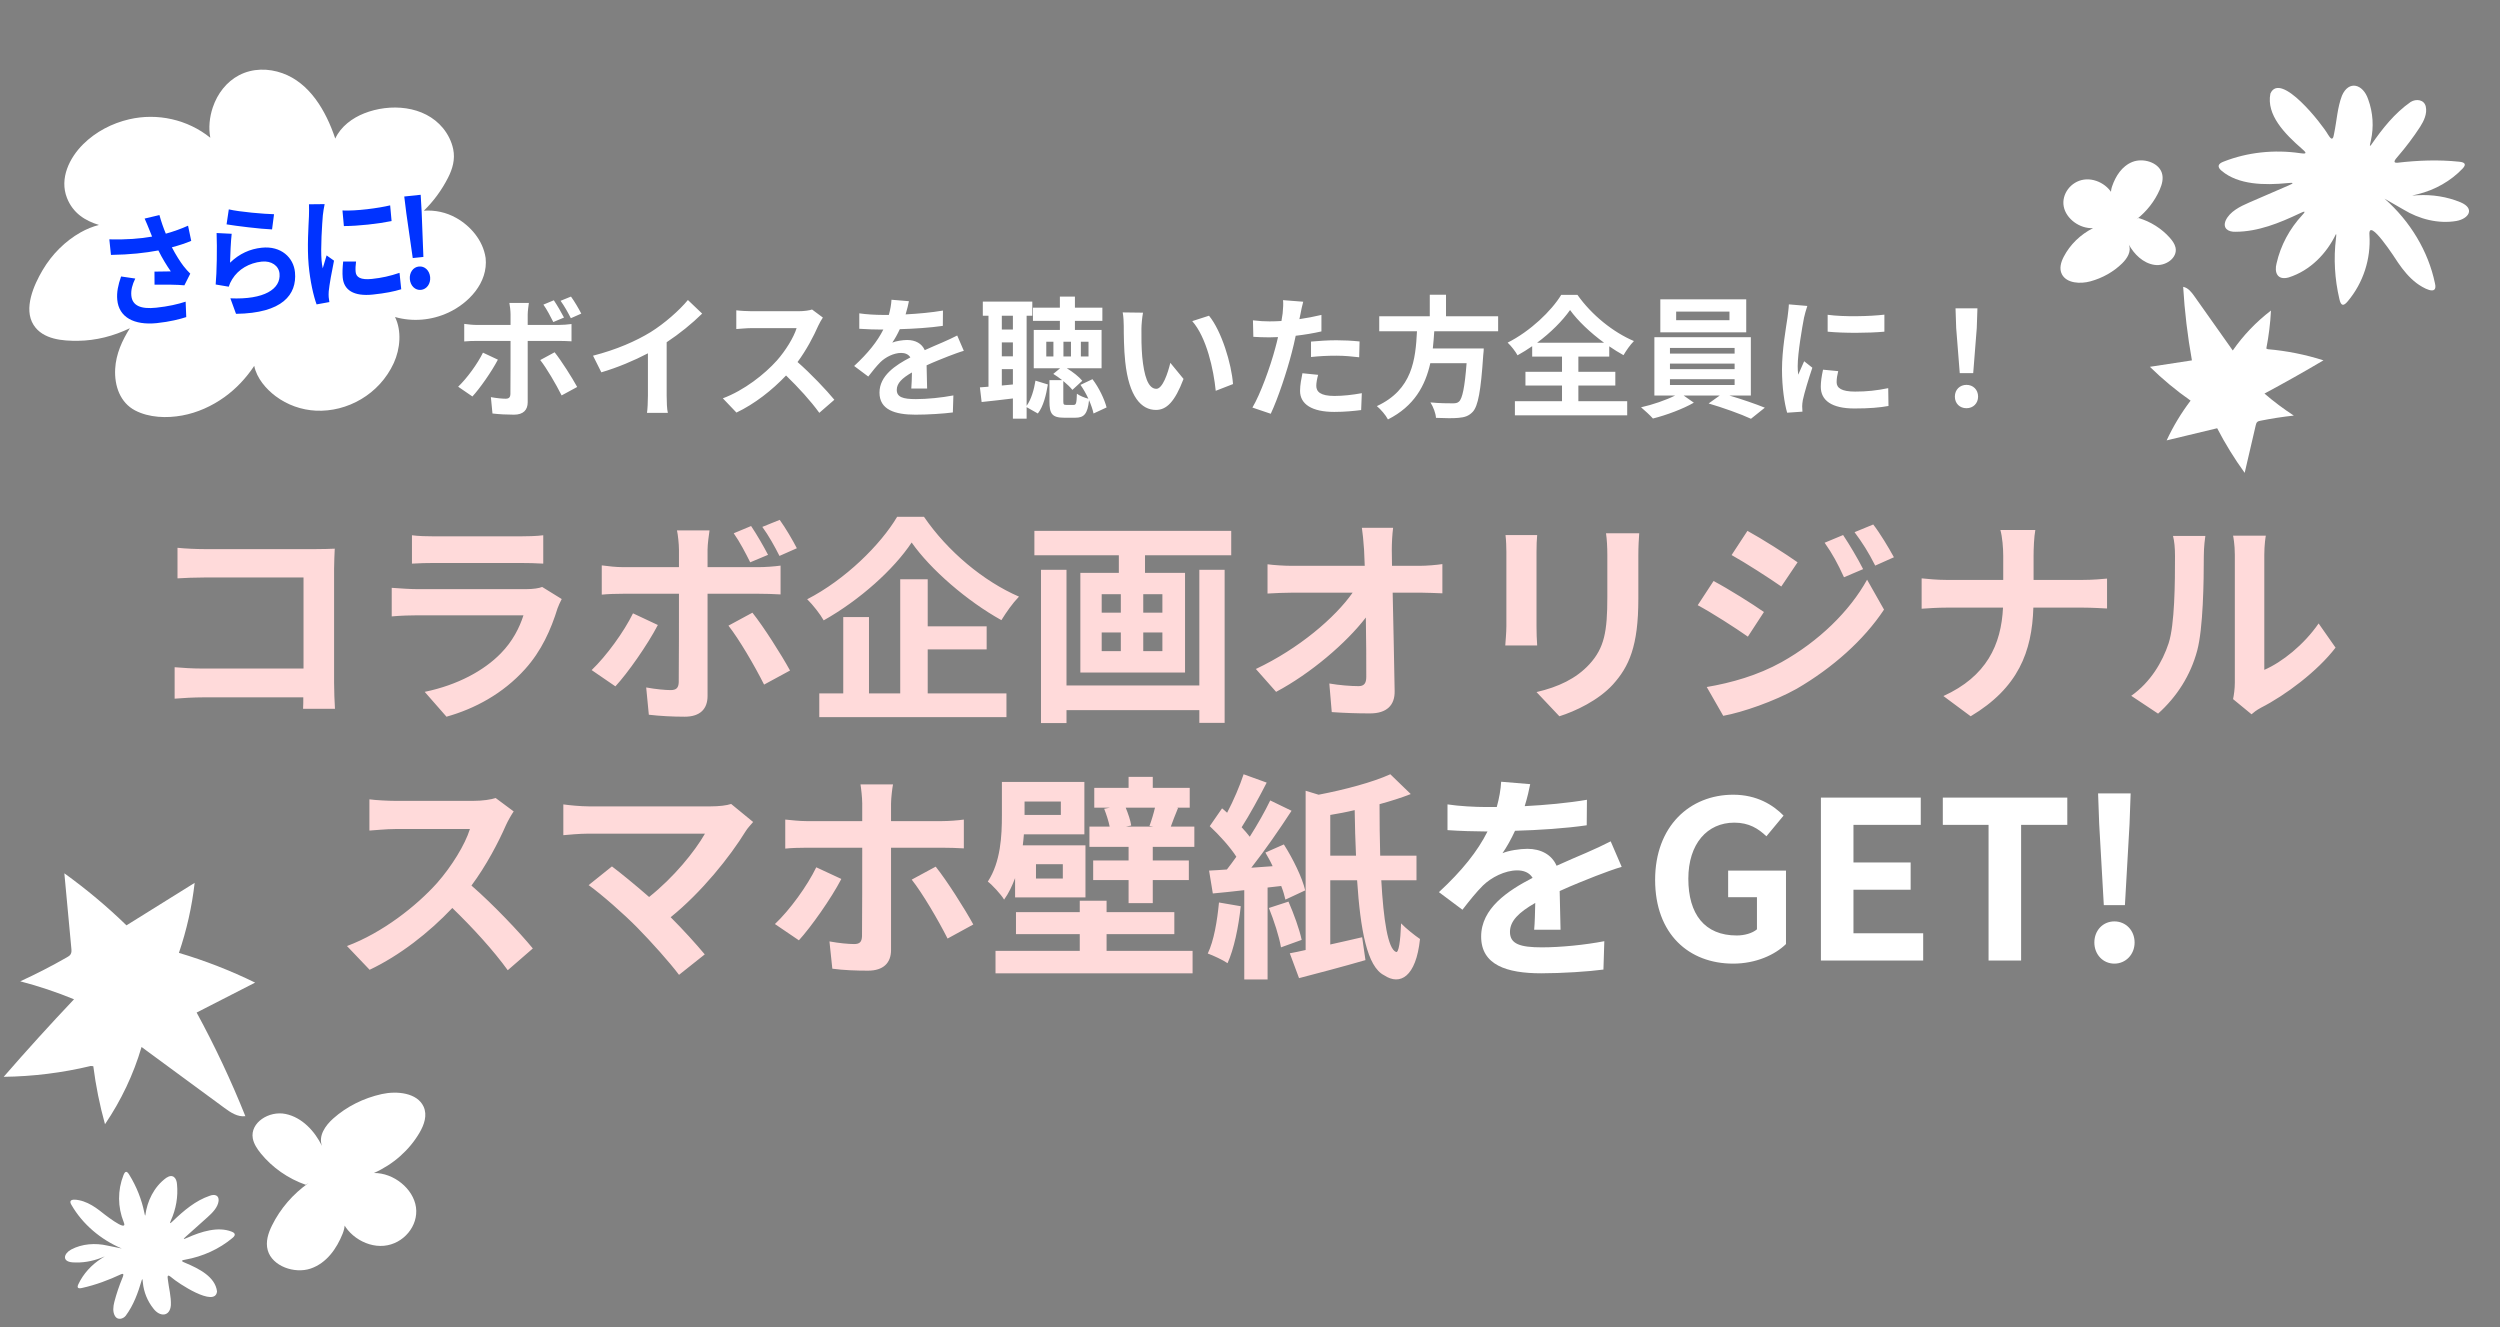 <svg width="682" height="362" viewBox="0 0 682 362" fill="none" xmlns="http://www.w3.org/2000/svg">
<rect x="0" y="0" width="682" height="362" fill="#808080" stroke="none"/>
<path d="M135.821 98.114C134.165 101.318 130.853 106.034 128.873 108.158L124.985 105.494C127.397 103.19 130.277 99.23 131.753 96.206L135.821 98.114ZM151.301 96.098C153.137 98.402 156.017 102.938 157.457 105.566L153.209 107.87C151.661 104.774 149.105 100.418 147.377 98.222L151.301 96.098ZM151.085 81.914C151.985 83.246 153.173 85.298 153.857 86.63L150.941 87.854C150.221 86.414 149.213 84.47 148.241 83.102L151.085 81.914ZM155.765 80.906C156.737 82.238 157.925 84.29 158.573 85.55L155.729 86.81C154.973 85.298 153.929 83.426 152.921 82.058L155.765 80.906ZM144.281 82.634C144.209 83.138 143.957 84.866 143.957 85.766V88.646H152.345C153.353 88.646 154.937 88.538 155.909 88.394V93.11C154.757 93.038 153.353 93.002 152.381 93.002H143.957V109.742C143.957 111.83 142.769 113.126 140.213 113.126C138.269 113.126 136.181 113.018 134.345 112.802L133.913 108.338C135.461 108.626 137.045 108.77 137.909 108.77C138.845 108.77 139.205 108.41 139.241 107.474C139.277 106.142 139.277 94.73 139.277 93.038V93.002H130.133C129.053 93.002 127.649 93.038 126.641 93.146V88.358C127.721 88.502 128.981 88.646 130.133 88.646H139.277V85.766C139.277 84.83 139.097 83.246 138.953 82.634H144.281ZM161.777 97.034C168.221 95.378 173.513 93.038 177.509 90.59C181.217 88.286 185.321 84.686 187.661 81.842L191.549 85.55C188.813 88.25 185.357 91.058 181.865 93.362V107.906C181.865 109.49 181.937 111.722 182.189 112.622H176.501C176.645 111.758 176.753 109.49 176.753 107.906V96.386C173.045 98.33 168.473 100.274 164.045 101.57L161.777 97.034ZM224.479 86.63C224.191 87.026 223.543 88.142 223.219 88.862C221.995 91.67 219.979 95.522 217.567 98.762C221.131 101.858 225.487 106.466 227.611 109.058L223.507 112.622C221.167 109.382 217.819 105.71 214.435 102.434C210.619 106.466 205.831 110.21 200.899 112.55L197.191 108.662C202.987 106.502 208.567 102.11 211.951 98.33C214.327 95.63 216.523 92.066 217.315 89.51H205.111C203.599 89.51 201.619 89.726 200.863 89.762V84.65C201.835 84.794 204.031 84.902 205.111 84.902H217.819C219.367 84.902 220.807 84.686 221.527 84.434L224.479 86.63ZM247.951 82.166C247.771 83.066 247.519 84.254 247.051 85.766C250.471 85.586 254.071 85.262 257.239 84.722L257.203 88.898C253.783 89.402 249.355 89.69 245.467 89.798C244.855 91.13 244.135 92.426 243.415 93.47C244.351 93.038 246.295 92.75 247.483 92.75C249.679 92.75 251.479 93.686 252.271 95.522C254.143 94.658 255.655 94.046 257.131 93.398C258.535 92.786 259.795 92.21 261.127 91.526L262.927 95.702C261.775 96.026 259.867 96.746 258.643 97.214C257.023 97.862 254.971 98.654 252.775 99.662C252.811 101.678 252.883 104.342 252.919 105.998H248.599C248.707 104.918 248.743 103.19 248.779 101.606C246.079 103.154 244.639 104.558 244.639 106.358C244.639 108.338 246.331 108.878 249.859 108.878C252.919 108.878 256.915 108.482 260.083 107.87L259.939 112.514C257.563 112.838 253.135 113.126 249.751 113.126C244.099 113.126 239.923 111.758 239.923 107.114C239.923 102.506 244.243 99.626 248.347 97.502C247.807 96.602 246.835 96.278 245.827 96.278C243.811 96.278 241.579 97.43 240.211 98.762C239.131 99.842 238.087 101.138 236.863 102.722L233.011 99.842C236.791 96.35 239.347 93.146 240.967 89.906C240.787 89.906 240.643 89.906 240.499 89.906C239.023 89.906 236.395 89.834 234.415 89.69V85.478C236.251 85.766 238.915 85.91 240.751 85.91C241.291 85.91 241.903 85.91 242.479 85.91C242.875 84.47 243.127 83.066 243.199 81.77L247.951 82.166ZM273.295 105.17L276.319 104.882V100.706H273.295V105.17ZM276.319 86.126H273.295V89.906H276.319V86.126ZM273.295 93.398V97.214H276.319V93.398H273.295ZM280.063 86.126V110.714C281.323 108.95 282.079 106.322 282.475 103.838L285.859 104.882C285.391 107.69 284.671 110.822 283.123 112.802L280.063 111.074V114.206H276.319V108.698C273.295 109.094 270.307 109.382 267.787 109.67L267.319 105.674L269.659 105.494V86.126H268.111V82.274H281.611V86.126H280.063ZM287.371 97.25V93.218H285.427V97.25H287.371ZM294.859 93.218V97.25H296.947V93.218H294.859ZM292.159 97.25V93.218H290.107V97.25H292.159ZM301.879 111.146L298.315 112.802C298.099 111.758 297.667 110.498 297.091 109.166C296.695 112.982 295.687 113.954 293.347 113.954H290.287C286.975 113.954 286.291 112.838 286.291 109.49V103.694H289.747C288.955 103.082 288.127 102.47 287.335 102.002L289.207 100.454H282.007V90.014H289.135V87.53H281.791V83.93H289.135V80.906H293.239V83.93H300.727V87.53H293.239V90.014H300.511V100.454H291.007C292.699 101.462 294.355 102.794 295.255 103.874L292.555 106.358C291.979 105.638 291.079 104.774 290.071 103.946V109.454C290.071 110.318 290.179 110.462 290.899 110.462H292.879C293.527 110.462 293.707 110.102 293.779 107.402C294.463 107.942 295.903 108.518 296.911 108.77C296.299 107.438 295.543 106.106 294.751 104.99L298.027 103.442C299.827 105.782 301.303 108.95 301.879 111.146ZM311.815 85.298C311.563 86.594 311.383 88.682 311.383 89.69C311.347 92.03 311.383 94.73 311.599 97.322C312.103 102.506 313.183 106.07 315.451 106.07C317.143 106.07 318.583 101.858 319.267 98.978L322.867 103.37C320.491 109.634 318.223 111.83 315.343 111.83C311.383 111.83 307.963 108.266 306.955 98.618C306.595 95.306 306.559 91.094 306.559 88.898C306.559 87.89 306.487 86.342 306.271 85.226L311.815 85.298ZM329.815 86.126C333.235 90.266 335.971 99.266 336.367 104.774L331.651 106.61C331.075 100.814 329.167 92.066 325.243 87.602L329.815 86.126ZM359.587 102.254C359.299 103.262 359.083 104.45 359.083 105.242C359.083 106.826 360.163 108.014 364.015 108.014C366.427 108.014 368.911 107.726 371.503 107.258L371.323 111.866C369.307 112.118 366.859 112.37 363.979 112.37C357.931 112.37 354.655 110.282 354.655 106.646C354.655 104.99 355.015 103.262 355.303 101.822L359.587 102.254ZM355.519 82.31C355.231 83.282 354.907 84.902 354.763 85.694C354.691 86.09 354.583 86.558 354.475 87.062C356.491 86.774 358.507 86.378 360.487 85.91V90.41C358.327 90.914 355.879 91.31 353.467 91.598C353.143 93.146 352.783 94.73 352.387 96.206C351.091 101.246 348.679 108.59 346.663 112.874L341.659 111.182C343.819 107.582 346.555 100.022 347.887 94.982C348.139 94.01 348.427 93.002 348.643 91.958C347.815 91.994 347.023 92.03 346.267 92.03C344.539 92.03 343.171 91.958 341.911 91.886L341.803 87.386C343.639 87.602 344.863 87.674 346.339 87.674C347.383 87.674 348.463 87.638 349.579 87.566C349.723 86.774 349.831 86.09 349.903 85.514C350.047 84.182 350.119 82.706 350.011 81.878L355.519 82.31ZM357.643 93.182C359.659 93.002 362.251 92.822 364.555 92.822C366.607 92.822 368.767 92.93 370.891 93.146L370.783 97.466C368.983 97.25 366.787 97.034 364.591 97.034C362.143 97.034 359.911 97.142 357.643 97.394V93.182ZM408.691 90.374H391.267C391.159 91.922 391.051 93.506 390.871 95.054H404.767C404.767 95.054 404.731 96.35 404.623 96.926C403.975 106.718 403.219 110.75 401.779 112.334C400.699 113.486 399.583 113.846 397.891 113.99C396.559 114.134 394.147 114.098 391.735 113.99C391.663 112.766 391.015 111.002 390.223 109.778C392.707 110.03 395.227 110.03 396.271 110.03C397.063 110.03 397.567 109.958 397.999 109.562C398.935 108.77 399.583 105.638 400.087 99.086H390.187C388.819 105.17 385.831 110.786 378.631 114.422C378.019 113.234 376.723 111.722 375.607 110.786C385.327 106.286 386.155 98.078 386.551 90.374H376.255V86.27H390.043V80.402H394.471V86.27H408.691V90.374ZM419.311 93.506H437.599C433.855 90.77 430.399 87.494 428.311 84.578C426.259 87.494 423.055 90.734 419.311 93.506ZM430.579 105.17V109.454H443.899V113.306H413.263V109.454H426.115V105.17H416.143V101.426H426.115V97.286H417.979V94.442C416.683 95.342 415.351 96.17 413.983 96.926C413.443 95.918 412.255 94.37 411.283 93.47C417.439 90.374 423.235 84.83 425.899 80.438H430.327C434.179 85.91 440.047 90.626 445.735 93.038C444.619 94.19 443.683 95.558 442.891 96.89C441.595 96.17 440.299 95.378 439.003 94.478V97.286H430.579V101.426H440.659V105.17H430.579ZM471.799 87.35V85.01H457.255V87.35H471.799ZM476.371 81.662V90.662H452.935V81.662H476.371ZM455.563 103.442V105.026H473.203V103.442H455.563ZM455.563 99.194V100.706H473.203V99.194H455.563ZM455.563 94.91V96.458H473.203V94.91H455.563ZM477.631 107.906H471.799C475.183 108.914 478.963 110.21 481.447 111.218L477.667 114.242C474.895 112.946 469.927 111.182 466.111 110.066L469.135 107.906H459.307L462.079 109.85C459.163 111.542 454.555 113.27 450.919 114.17C450.127 113.27 448.651 111.938 447.679 111.11C450.811 110.426 454.519 109.13 456.967 107.906H451.315V91.994H477.631V107.906ZM498.583 85.874C503.011 86.486 510.175 86.306 514.063 85.838V90.482C509.635 90.878 503.119 90.914 498.583 90.482V85.874ZM501.463 101.246C501.175 102.434 501.031 103.298 501.031 104.27C501.031 105.854 502.399 106.826 506.071 106.826C509.275 106.826 511.939 106.538 515.107 105.89L515.179 110.75C512.839 111.182 509.959 111.434 505.891 111.434C499.699 111.434 496.711 109.238 496.711 105.53C496.711 104.126 496.927 102.686 497.323 100.85L501.463 101.246ZM493.039 83.462C492.751 84.218 492.283 86.018 492.139 86.666C491.671 89.078 490.411 96.278 490.411 99.878C490.411 100.562 490.447 101.498 490.555 102.218C491.095 100.994 491.671 99.734 492.175 98.546L494.407 100.31C493.399 103.298 492.211 107.222 491.815 109.13C491.707 109.67 491.635 110.462 491.635 110.822C491.635 111.218 491.671 111.794 491.707 112.298L487.531 112.586C486.811 110.102 486.127 105.71 486.127 100.814C486.127 95.414 487.243 89.33 487.639 86.558C487.747 85.55 487.963 84.182 487.999 83.03L493.039 83.462ZM534.619 101.786L533.647 89.474L533.467 84.11H539.443L539.263 89.474L538.291 101.786H534.619ZM536.455 111.362C534.619 111.362 533.287 110.066 533.287 108.194C533.287 106.286 534.655 104.99 536.455 104.99C538.255 104.99 539.623 106.286 539.623 108.194C539.623 110.066 538.255 111.362 536.455 111.362Z" fill="white"/>
<path d="M48.42 149.438C50.64 149.678 53.76 149.798 55.8 149.798H86.04C87.78 149.798 90.3 149.738 91.32 149.678C91.26 151.058 91.14 153.458 91.14 155.198V186.278C91.14 188.378 91.26 191.558 91.38 193.358H82.68C82.74 192.398 82.74 191.378 82.74 190.238H55.38C53.04 190.238 49.62 190.418 47.64 190.598V182.018C49.74 182.198 52.44 182.378 55.14 182.378H82.8V157.538H55.86C53.34 157.538 50.1 157.658 48.42 157.778V149.438ZM112.38 146.018C114.06 146.258 116.58 146.318 118.62 146.318H141.72C143.58 146.318 146.52 146.258 148.2 146.018V153.758C146.58 153.638 143.76 153.578 141.6 153.578H118.62C116.7 153.578 114.12 153.638 112.38 153.758V146.018ZM153.24 163.418C152.82 164.198 152.34 165.278 152.1 165.938C150.3 171.758 147.72 177.578 143.22 182.558C137.16 189.278 129.48 193.358 121.8 195.518L115.86 188.738C124.86 186.878 132.06 182.918 136.62 178.238C139.86 174.938 141.72 171.218 142.8 167.858H113.82C112.38 167.858 109.38 167.918 106.86 168.158V160.358C109.38 160.538 111.96 160.718 113.82 160.718H143.52C145.44 160.718 147.06 160.478 147.9 160.118L153.24 163.418ZM179.46 170.498C176.7 175.838 171.18 183.698 167.88 187.238L161.4 182.798C165.42 178.958 170.22 172.358 172.68 167.318L179.46 170.498ZM205.26 167.138C208.32 170.978 213.12 178.538 215.52 182.918L208.44 186.758C205.86 181.598 201.6 174.338 198.72 170.678L205.26 167.138ZM204.9 143.498C206.4 145.718 208.38 149.138 209.52 151.358L204.66 153.398C203.46 150.998 201.78 147.758 200.16 145.478L204.9 143.498ZM212.7 141.818C214.32 144.038 216.3 147.458 217.38 149.558L212.64 151.658C211.38 149.138 209.64 146.018 207.96 143.738L212.7 141.818ZM193.56 144.698C193.44 145.538 193.02 148.418 193.02 149.918V154.718H207C208.68 154.718 211.32 154.538 212.94 154.298V162.158C211.02 162.038 208.68 161.978 207.06 161.978H193.02V189.878C193.02 193.358 191.04 195.518 186.78 195.518C183.54 195.518 180.06 195.338 177 194.978L176.28 187.538C178.86 188.018 181.5 188.258 182.94 188.258C184.5 188.258 185.1 187.658 185.16 186.098C185.22 183.878 185.22 164.858 185.22 162.038V161.978H169.98C168.18 161.978 165.84 162.038 164.16 162.218V154.238C165.96 154.478 168.06 154.718 169.98 154.718H185.22V149.918C185.22 148.358 184.92 145.718 184.68 144.698H193.56ZM244.74 140.978H252.06C258.54 150.458 268.38 158.618 277.98 162.758C276.18 164.618 274.56 166.958 273.18 169.178C263.88 164.018 253.86 155.378 248.7 147.998C243.84 155.318 234.6 163.658 224.7 169.238C223.8 167.618 221.76 164.978 220.2 163.478C230.58 158.138 240.24 148.598 244.74 140.978ZM253.08 177.158V189.158H274.56V195.638H223.5V189.158H230.04V168.338H237.06V189.158H245.58V158.018H253.08V170.858H269.16V177.158H253.08ZM327.18 186.998V155.438H334.08V197.198H327.18V193.718H290.94V197.258H283.98V155.438H290.94V186.998H327.18ZM317.1 167.138V162.098H311.88V167.138H317.1ZM317.1 177.638V172.538H311.88V177.638H317.1ZM300.54 172.538V177.638H305.76V172.538H300.54ZM300.54 162.098V167.138H305.76V162.098H300.54ZM282.18 144.818H335.88V151.478H312.36V156.278H323.28V183.458H294.72V156.278H305.22V151.478H282.18V144.818ZM380.04 143.978C379.8 145.838 379.68 148.178 379.68 150.038C379.68 151.358 379.74 152.798 379.74 154.358H387.24C389.22 154.358 392.04 154.118 393.48 153.878V161.858C391.56 161.798 389.28 161.678 387.66 161.678H379.92C380.1 170.438 380.34 180.458 380.46 188.558C380.52 192.398 378.3 194.618 373.74 194.618C370.08 194.618 366.72 194.498 363.3 194.258L362.64 186.458C365.34 186.938 368.58 187.178 370.62 187.178C372.12 187.178 372.72 186.398 372.72 184.658C372.72 180.638 372.72 174.638 372.6 168.458C367.32 175.358 357.6 183.698 348.12 188.738L342.6 182.498C354.3 176.978 364.2 168.518 369 161.678H352.62C350.46 161.678 347.88 161.798 345.78 161.918V153.938C347.52 154.178 350.4 154.358 352.44 154.358H372.3C372.24 152.798 372.18 151.358 372.12 150.038C371.94 147.458 371.76 145.538 371.52 143.978H380.04ZM447.18 145.478C447.06 147.158 446.94 149.078 446.94 151.478V163.358C446.94 176.258 444.42 181.838 439.98 186.758C436.02 191.078 429.78 194.018 425.4 195.398L419.16 188.798C425.1 187.418 429.96 185.138 433.56 181.238C437.7 176.738 438.48 172.238 438.48 162.878V151.478C438.48 149.078 438.36 147.158 438.12 145.478H447.18ZM419.34 145.958C419.22 147.338 419.16 148.658 419.16 150.578V170.858C419.16 172.358 419.22 174.698 419.34 176.078H410.64C410.7 174.938 410.94 172.598 410.94 170.798V150.578C410.94 149.438 410.88 147.338 410.7 145.958H419.34ZM502.8 145.958C504.48 148.478 506.88 152.498 508.26 155.258L503.04 157.478C501.3 153.698 499.92 151.118 497.76 148.058L502.8 145.958ZM511.02 143.078C512.88 145.478 515.22 149.378 516.66 152.018L511.56 154.298C509.64 150.518 508.14 148.178 505.92 145.178L511.02 143.078ZM476.7 144.818C480.66 146.978 487.26 151.178 490.38 153.398L485.94 159.998C482.58 157.658 476.34 153.638 472.38 151.418L476.7 144.818ZM465.6 187.418C472.32 186.278 479.52 184.238 486 180.638C496.2 174.938 504.6 166.718 509.34 158.138L513.96 166.298C508.44 174.638 499.92 182.198 490.14 187.898C484.02 191.318 475.38 194.318 470.1 195.278L465.6 187.418ZM467.46 158.498C471.54 160.658 478.14 164.798 481.2 166.958L476.82 173.678C473.4 171.278 467.16 167.258 463.14 165.098L467.46 158.498ZM546.48 151.598C546.48 149.558 546.24 146.438 545.7 144.578H555.24C554.88 146.438 554.76 149.738 554.76 151.658V158.198H568.26C571.02 158.198 573.54 157.958 574.8 157.838V165.998C573.54 165.938 570.6 165.758 568.2 165.758H554.7C554.34 177.818 550.56 187.658 537.6 195.398L530.16 189.878C541.92 184.538 545.94 175.898 546.42 165.758H531.12C528.48 165.758 526.08 165.938 524.22 166.058V157.778C526.02 157.958 528.48 158.198 530.88 158.198H546.48V151.598ZM609.18 190.718C609.42 189.578 609.66 187.898 609.66 186.278V151.298C609.66 148.598 609.24 146.318 609.18 146.138H618.12C618.06 146.318 617.7 148.658 617.7 151.358V182.738C622.56 180.638 628.5 175.898 632.52 170.078L637.14 176.678C632.16 183.158 623.52 189.638 616.8 193.058C615.48 193.778 614.76 194.378 614.22 194.858L609.18 190.718ZM581.4 189.818C586.68 186.098 589.92 180.578 591.6 175.478C593.28 170.318 593.34 158.978 593.34 151.718C593.34 149.318 593.16 147.698 592.8 146.198H601.62C601.56 146.498 601.2 149.138 601.2 151.658C601.2 158.738 601.02 171.398 599.4 177.458C597.6 184.238 593.82 190.118 588.72 194.678L581.4 189.818Z" fill="#FFDADA"/>
<path d="M140.134 221.358C139.654 222.018 138.574 223.878 138.034 225.078C135.994 229.758 132.634 236.178 128.614 241.578C134.554 246.738 141.814 254.418 145.354 258.738L138.514 264.678C134.614 259.278 129.034 253.158 123.394 247.698C117.034 254.418 109.054 260.658 100.834 264.558L94.654 258.078C104.314 254.478 113.614 247.158 119.254 240.858C123.214 236.358 126.874 230.418 128.194 226.158H107.854C105.334 226.158 102.034 226.518 100.774 226.578V218.058C102.394 218.298 106.054 218.478 107.854 218.478H129.034C131.614 218.478 134.014 218.118 135.214 217.698L140.134 221.358ZM205.457 224.238C204.617 225.198 203.897 225.978 203.417 226.758C199.097 233.778 191.417 243.378 182.957 250.218C186.377 253.638 189.917 257.538 192.257 260.358L185.237 265.938C182.717 262.578 177.677 256.938 173.777 252.978C170.297 249.438 164.177 244.038 160.577 241.458L166.937 236.358C169.337 238.158 173.297 241.398 177.077 244.698C183.857 239.298 189.497 232.338 192.317 227.418H160.577C158.177 227.418 154.937 227.718 153.677 227.838V219.438C155.237 219.678 158.537 219.978 160.577 219.978H193.877C196.157 219.978 198.197 219.738 199.457 219.318L205.457 224.238ZM243.617 213.978C243.437 214.818 243.077 217.698 243.077 219.198V223.998H256.997C258.737 223.998 261.317 223.818 262.937 223.578V231.438C261.077 231.318 258.737 231.258 257.057 231.258H243.077V259.158C243.077 262.638 241.037 264.798 236.777 264.798C233.597 264.798 230.057 264.678 227.057 264.258L226.277 256.818C228.857 257.298 231.497 257.538 232.997 257.538C234.557 257.538 235.097 256.938 235.157 255.378C235.217 253.158 235.217 234.138 235.217 231.318V231.258H219.977C218.177 231.258 215.897 231.318 214.217 231.498V223.578C216.017 223.758 218.117 223.998 219.977 223.998H235.217V219.198C235.217 217.638 234.917 214.998 234.737 213.978H243.617ZM229.517 239.778C226.757 245.118 221.177 252.978 217.937 256.518L211.397 252.078C215.417 248.298 220.217 241.698 222.677 236.598L229.517 239.778ZM255.257 236.418C258.317 240.258 263.117 247.818 265.517 252.198L258.497 256.038C255.917 250.938 251.657 243.678 248.717 239.958L255.257 236.418ZM289.397 218.658H279.497V222.318H289.397V218.658ZM289.937 239.658V235.758H282.617V239.658H289.937ZM276.917 244.818V239.538C276.137 241.638 275.177 243.678 273.917 245.418C273.137 244.038 270.617 241.338 269.477 240.498C273.017 235.098 273.317 227.898 273.317 222.498V213.318H295.817V227.598H279.317C279.257 228.558 279.137 229.578 279.017 230.598H296.117V244.818H276.917ZM301.877 254.838V259.398H325.337V265.518H271.577V259.398H294.557V254.838H277.157V248.838H294.557V245.718H301.877V248.838H320.357V254.838H301.877ZM315.077 220.338H307.097C307.757 221.958 308.417 223.878 308.597 225.198L307.157 225.498H314.657L313.577 225.318C314.117 223.878 314.717 221.898 315.077 220.338ZM319.397 225.498H325.817V231.018H314.477V234.738H324.317V240.078H314.477V246.378H307.877V240.078H298.217V234.738H307.877V231.018H297.197V225.498H302.717C302.417 223.998 301.817 222.138 301.217 220.638L302.777 220.338H298.517V214.938H307.877V211.938H314.477V214.938H324.557V220.338H320.957L321.377 220.398C320.537 222.378 319.937 224.058 319.397 225.498ZM332.537 246.198L338.477 247.218C337.877 252.918 336.617 258.918 334.877 262.758C333.677 261.918 330.977 260.658 329.477 260.118C331.157 256.638 332.057 251.238 332.537 246.198ZM349.517 241.698L345.797 242.118V267.198H339.437V242.838C336.377 243.198 333.437 243.498 330.857 243.738L329.837 237.498C331.277 237.438 332.957 237.318 334.697 237.198C335.537 236.118 336.437 234.918 337.277 233.718C335.597 231.078 332.597 227.778 330.017 225.378L333.377 220.518C333.857 220.878 334.277 221.298 334.757 221.718C336.497 218.418 338.237 214.338 339.257 211.218L345.557 213.498C343.397 217.698 340.877 222.318 338.717 225.678C339.557 226.578 340.337 227.478 340.937 228.258C343.097 224.838 345.077 221.358 346.517 218.358L352.337 221.178C349.097 226.158 345.077 231.978 341.357 236.718L347.177 236.298C346.577 234.978 345.857 233.718 345.197 232.578L350.237 230.358C352.757 234.318 355.277 239.478 356.057 242.898L350.657 245.418C350.417 244.338 350.057 243.078 349.517 241.698ZM346.157 247.698L351.497 245.958C352.937 249.258 354.497 253.518 355.097 256.398L349.457 258.438C348.977 255.558 347.537 251.118 346.157 247.698ZM362.897 233.418H369.917C369.737 229.458 369.617 225.318 369.557 220.998C367.337 221.538 365.057 221.958 362.897 222.318V233.418ZM386.417 240.138H376.817C377.417 250.938 378.617 258.858 380.837 259.698C381.557 259.998 382.037 256.818 382.217 251.898C383.477 253.218 385.937 255.198 387.377 256.158C386.297 266.538 381.917 268.938 377.597 266.058C372.917 263.718 371.117 253.638 370.217 240.138H362.897V257.658C365.717 257.058 368.657 256.338 371.597 255.678L372.497 261.918C366.317 263.718 359.657 265.458 354.377 266.838L351.857 260.058C353.177 259.818 354.617 259.518 356.177 259.158V215.718L359.717 216.798C366.917 215.418 374.537 213.378 379.277 211.218L384.857 216.618C382.277 217.638 379.397 218.538 376.337 219.378C376.337 224.178 376.397 228.978 376.517 233.418H386.417V240.138Z" fill="#FFDADA"/>
<path d="M417.437 213.918C417.137 215.418 416.717 217.398 415.937 219.918C421.637 219.618 427.637 219.078 432.917 218.178L432.857 225.138C427.157 225.978 419.777 226.458 413.297 226.638C412.277 228.858 411.077 231.018 409.877 232.758C411.437 232.038 414.677 231.558 416.657 231.558C420.317 231.558 423.317 233.118 424.637 236.178C427.757 234.738 430.277 233.718 432.737 232.638C435.077 231.618 437.177 230.658 439.397 229.518L442.397 236.478C440.477 237.018 437.297 238.218 435.257 238.998C432.557 240.078 429.137 241.398 425.477 243.078C425.537 246.438 425.657 250.878 425.717 253.638H418.517C418.697 251.838 418.757 248.958 418.817 246.318C414.317 248.898 411.917 251.238 411.917 254.238C411.917 257.538 414.737 258.438 420.617 258.438C425.717 258.438 432.377 257.778 437.657 256.758L437.417 264.498C433.457 265.038 426.077 265.518 420.437 265.518C411.017 265.518 404.057 263.238 404.057 255.498C404.057 247.818 411.257 243.018 418.097 239.478C417.197 237.978 415.577 237.438 413.897 237.438C410.537 237.438 406.817 239.358 404.537 241.578C402.737 243.378 400.997 245.538 398.957 248.178L392.537 243.378C398.837 237.558 403.097 232.218 405.797 226.818C405.497 226.818 405.257 226.818 405.017 226.818C402.557 226.818 398.177 226.698 394.877 226.458V219.438C397.937 219.918 402.377 220.158 405.437 220.158C406.337 220.158 407.357 220.158 408.317 220.158C408.977 217.758 409.397 215.418 409.517 213.258L417.437 213.918ZM472.817 262.878C460.757 262.878 451.517 254.838 451.517 240.018C451.517 225.378 460.997 216.798 472.817 216.798C479.237 216.798 483.677 219.558 486.557 222.498L481.877 228.138C479.657 226.038 477.137 224.418 473.117 224.418C465.737 224.418 460.577 230.178 460.577 239.718C460.577 249.378 465.017 255.198 473.777 255.198C475.877 255.198 478.037 254.598 479.297 253.518V244.758H471.437V237.498H487.217V257.538C484.217 260.478 478.997 262.878 472.817 262.878ZM496.745 262.038V217.578H523.985V225.018H505.625V235.278H521.225V242.718H505.625V254.598H524.645V262.038H496.745ZM542.479 262.038V225.018H529.999V217.578H563.959V225.018H551.359V262.038H542.479ZM573.919 246.918L572.659 224.778L572.359 216.438H581.239L580.939 224.778L579.679 246.918H573.919ZM576.799 262.878C573.679 262.878 571.339 260.358 571.339 257.118C571.339 253.818 573.679 251.358 576.799 251.358C579.919 251.358 582.319 253.818 582.319 257.118C582.319 260.358 579.919 262.878 576.799 262.878Z" fill="white"/>
<path d="M650.499 54.194C657.515 60.362 662.445 68.57 664.245 77.239C665.209 81.047 660.805 78.422 659.232 77.234C657.207 75.695 655.602 73.718 654.212 71.687C653.662 70.857 645.967 58.823 646.385 64.112C646.805 70.64 644.691 77.161 640.491 82.162C639.315 83.6 638.602 83.517 638.181 81.558C636.903 76.121 636.584 70.509 637.248 65.088C637.253 64.873 637.457 63.771 637.231 63.896C634.722 69.105 630.31 73.789 624.352 75.686C621.223 76.543 620.404 74.279 621.048 71.837C622.159 66.943 624.598 62.411 628.043 58.691C629.36 57.288 628.394 57.728 627.288 58.248C621.815 60.838 616.017 63.199 609.9 63.228C607.753 63.319 606.289 62.22 607.17 60.142C608.282 57.724 611.081 56.329 613.558 55.256C617.108 53.716 620.641 52.183 624.187 50.655C625.701 50.011 625.979 49.738 624.057 49.946C617.717 50.573 610.625 50.427 606.089 46.62C604.728 45.506 605.071 44.643 606.628 44.078C613.061 41.543 620.384 40.749 627.472 41.787C627.87 41.811 628.867 42.045 628.932 41.698C628.949 41.41 628.291 40.886 627.994 40.616C623.271 36.501 618.202 31.333 619.365 25.526C622.108 19.288 633.503 33.917 635.086 36.717C635.315 37.065 635.7 37.685 636.008 37.806C636.586 37.956 636.636 36.813 636.75 36.406C637.467 32.995 637.635 29.353 638.888 26.09C640.732 21.822 644.629 22.892 646.034 27.084C647.377 30.732 647.602 34.652 646.781 38.32C646.711 38.641 646.613 39.04 646.559 39.315C646.416 40.005 646.588 39.873 646.961 39.366C649.906 35.113 653.236 30.88 657.609 27.829C659.102 26.884 661.324 27.138 661.753 29.075C662.182 31.011 661.233 33.002 660.217 34.586C658.362 37.446 656.306 40.16 654.066 42.758C653.631 43.282 652.468 44.483 653.982 44.4C659.531 43.751 665.215 43.519 670.861 44.116C672.461 44.267 672.903 44.843 671.761 46.026C668.576 49.366 664.286 51.821 659.567 52.977C657.595 53.449 657.475 53.393 659.567 53.258C663.496 53.037 667.565 53.657 671.258 55.191C675.256 56.896 673.499 59.676 670.093 60.284C665.192 61.121 659.933 59.779 655.653 57.159" fill="white"/>
<path d="M583.383 59.468C586.664 60.44 589.668 62.336 591.893 64.826C592.605 65.626 593.247 66.511 593.48 67.504C594.123 70.343 590.764 72.731 587.698 72.253C584.623 71.78 582.18 69.338 580.742 66.72C581.528 68.552 580.311 70.484 578.923 71.85C576.578 74.151 573.564 75.851 570.249 76.755C567.522 77.498 563.791 77.309 562.495 74.836C561.687 73.297 562.222 71.516 562.987 70.043C564.701 66.734 567.528 63.977 570.993 62.229C567.37 62.446 563.629 59.704 562.986 56.335C562.345 52.96 564.933 49.502 568.504 48.996C572.078 48.483 576.028 51.041 576.814 54.394C575.611 53.686 575.762 52.057 576.178 50.843C577.137 48.057 578.847 45.313 581.73 44.17C584.611 43.033 588.781 44.249 589.744 47.142C590.254 48.68 589.803 50.292 589.177 51.733C587.812 54.877 585.624 57.674 582.853 59.834" fill="white"/>
<path d="M618.66 95.265C623.796 95.703 628.904 96.726 633.844 98.3C628.556 101.43 623.186 104.451 617.748 107.367C620.263 109.532 622.939 111.541 625.75 113.369C622.681 113.706 619.638 114.176 616.638 114.779C616.343 114.838 616.039 114.9 615.823 115.082C615.533 115.311 615.441 115.69 615.36 116.036C614.356 120.357 613.352 124.677 612.349 128.998C609.535 125.104 607.025 121.031 604.845 116.824C600.251 117.927 595.654 119.036 591.06 120.139C592.833 116.316 595.026 112.675 597.596 109.292C593.625 106.515 589.903 103.42 586.489 100.066C590.314 99.48 594.13 98.898 597.955 98.312C596.762 91.651 595.964 84.944 595.566 78.246C596.911 78.503 597.829 79.684 598.595 80.767C602.095 85.716 605.596 90.665 609.097 95.614C611.946 91.505 615.469 87.817 619.521 84.716C619.346 88.211 618.917 91.674 618.248 95.084" fill="white"/>
<path d="M33.226 340.596C27.434 338.147 22.541 333.952 19.55 328.797C18.124 326.57 21.495 327.311 22.752 327.736C24.373 328.288 25.818 329.21 27.138 330.211C27.665 330.625 35.138 336.676 33.746 333.386C32.091 329.306 32.056 324.692 33.676 320.605C34.121 319.436 34.594 319.338 35.28 320.5C37.251 323.701 38.648 327.218 39.375 330.821C39.418 330.96 39.522 331.707 39.64 331.579C40.135 327.719 41.958 323.79 45.36 321.312C47.177 320.099 48.181 321.372 48.288 323.068C48.619 326.43 48.024 329.843 46.614 332.952C46.071 334.127 46.595 333.641 47.191 333.074C50.136 330.257 53.338 327.517 57.238 326.198C58.59 325.684 59.759 326.075 59.638 327.589C59.441 329.37 57.95 330.855 56.596 332.067C54.656 333.805 52.725 335.535 50.785 337.265C49.955 337.998 49.835 338.232 51.018 337.69C54.935 335.942 59.496 334.528 63.202 335.996C64.308 336.419 64.272 337.043 63.398 337.735C59.828 340.721 55.319 342.784 50.571 343.627C50.312 343.696 49.626 343.759 49.658 343.995C49.708 344.182 50.239 344.377 50.487 344.486C54.378 346.111 58.714 348.334 59.205 352.291C58.779 356.858 48.391 349.935 46.785 348.483C46.565 348.31 46.187 347.996 45.965 347.984C45.564 348.011 45.775 348.752 45.788 349.036C46.055 351.367 46.722 353.729 46.615 356.079C46.344 359.197 43.627 359.342 41.839 356.963C40.206 354.918 39.23 352.462 38.975 349.945C38.951 349.725 38.929 349.449 38.905 349.262C38.85 348.791 38.768 348.912 38.637 349.315C37.66 352.657 36.433 356.068 34.288 358.947C33.535 359.868 32.062 360.178 31.376 359.032C30.691 357.886 30.874 356.413 31.186 355.185C31.763 352.964 32.5 350.794 33.378 348.658C33.545 348.231 34.032 347.217 33.083 347.592C29.676 349.185 26.095 350.541 22.362 351.36C21.308 351.603 20.903 351.329 21.381 350.331C22.706 347.521 24.925 345.042 27.693 343.3C28.852 342.58 28.941 342.589 27.634 343.121C25.171 344.097 22.44 344.565 19.755 344.37C16.84 344.131 17.371 341.982 19.417 340.87C22.37 339.293 26.014 339.033 29.305 339.797" fill="white"/>
<path d="M83.385 323.205C78.579 321.524 74.249 318.489 71.122 314.627C70.122 313.386 69.233 312.023 68.957 310.531C68.207 306.263 73.372 302.957 77.895 303.888C82.433 304.815 85.888 308.621 87.836 312.617C86.8 309.837 88.748 307.052 90.911 305.123C94.564 301.872 99.166 299.562 104.16 298.458C108.267 297.551 113.8 298.101 115.547 301.871C116.637 304.217 115.713 306.827 114.469 308.961C111.683 313.755 107.281 317.649 102.003 319.997C107.404 319.938 112.768 324.283 113.48 329.338C114.189 334.402 110.092 339.354 104.746 339.849C99.397 340.352 93.709 336.265 92.783 331.224C94.521 332.363 94.179 334.774 93.473 336.548C91.846 340.62 89.106 344.576 84.737 346.067C80.372 347.549 74.262 345.439 73.039 341.069C72.392 338.747 73.179 336.382 74.213 334.285C76.471 329.711 79.925 325.711 84.201 322.701" fill="white"/>
<path d="M24.758 290.797C17.012 292.661 9.02 293.653 1.007 293.755C7.235 286.583 13.637 279.532 20.191 272.602C15.444 270.653 10.54 269.013 5.525 267.703C9.862 265.712 14.095 263.537 18.201 261.188C18.605 260.959 19.02 260.718 19.25 260.347C19.563 259.869 19.513 259.268 19.463 258.721C18.827 251.894 18.191 245.067 17.554 238.241C23.582 242.578 29.25 247.328 34.5 252.435C40.701 248.575 46.901 244.705 53.101 240.845C52.367 247.319 50.927 253.727 48.808 259.944C55.987 262.08 62.956 264.802 69.6 268.056C64.276 270.782 58.964 273.498 53.64 276.224C58.64 285.412 63.082 294.859 66.934 304.49C64.836 304.768 62.914 303.485 61.263 302.27C53.713 296.719 46.163 291.169 38.614 285.619C36.441 293.034 33.072 300.164 28.643 306.688C27.194 301.478 26.134 296.188 25.451 290.861" fill="white"/>
<path d="M132.471 70.334C131.763 65.528 128.308 61.608 124.454 59.445C121.728 57.912 118.67 57.261 115.621 57.485C118.255 54.922 120.488 51.887 122.204 48.526C123.463 46.068 124.205 43.478 123.637 40.708C123.201 38.58 122.183 36.585 120.863 34.972C115.739 28.718 106.354 28.145 99.334 30.929C96.131 32.197 92.968 34.497 91.457 37.805C88.892 30.123 84.441 22.617 77.044 19.97C73.234 18.609 68.927 18.578 65.2 20.529C61.836 22.291 59.324 25.502 58.053 29.286C57.153 31.964 56.856 34.867 57.371 37.576C51.163 32.581 42.932 30.753 35.213 32.55C30.639 33.616 26.152 35.893 22.661 39.368C18.956 43.055 16.178 48.654 18.266 53.988C19.904 58.168 23.251 60.229 26.982 61.361C25.274 61.819 23.605 62.48 21.975 63.401C17.786 65.775 14.19 69.347 11.634 73.673C9.236 77.729 6.352 84.187 9.153 88.631C11.691 92.662 17.2 93.018 21.311 92.97C26.178 92.912 30.975 91.684 35.431 89.534C33.321 92.877 31.643 96.56 31.421 100.612C31.163 105.325 32.827 109.858 36.847 111.963C40.678 113.967 45.519 114.117 49.7 113.346C53.811 112.589 57.752 110.827 61.251 108.316C64.414 106.039 67.153 103.136 69.355 99.802C70.023 103.202 72.649 106.175 75.17 108.065C78.385 110.479 82.243 111.84 86.188 112.029C94.712 112.439 103.51 107.585 107.429 99.022C109.199 95.15 109.605 90.217 107.761 86.482C112.545 87.843 117.74 87.42 122.379 85.248C127.762 82.729 133.205 77.201 132.48 70.343L132.471 70.334Z" fill="white"/>
<path d="M40.699 62.58C40.388 61.842 39.947 60.681 39.454 59.626L43.492 58.666C43.954 60.395 44.57 62.141 45.235 63.748C47.381 63.154 49.452 62.4 51.301 61.569L52.165 65.703C50.666 66.363 48.765 66.965 46.886 67.464C47.959 69.531 49.205 71.479 50.07 72.596C50.659 73.372 51.3 74.043 51.906 74.65L50.3 77.836C48.572 77.648 44.719 77.617 42.156 77.651L42.14 74.098C43.635 74.075 45.65 74.065 46.594 74.033C45.542 72.534 44.254 70.456 43.205 68.32C39.63 68.996 35.487 69.464 30.27 69.542L29.824 65.297C34.418 65.418 38.301 65.112 41.488 64.543C41.177 63.804 40.932 63.126 40.699 62.58ZM36.903 75.988C36.076 77.651 35.694 79.167 35.826 80.628C36.079 83.418 38.457 84.376 42.603 83.941C45.902 83.595 48.535 82.984 50.642 82.293L50.809 86.501C49.117 87.047 46.433 87.764 42.74 88.151C36.563 88.766 32.421 86.551 31.988 81.768C31.804 79.742 32.208 77.788 33.032 75.422L36.903 75.988ZM62.417 57.117C65.382 57.812 72.094 58.382 74.758 58.438L74.217 62.586C71.121 62.475 64.23 61.621 61.809 61.205L62.417 57.117ZM63.203 63.775C62.975 65.643 62.797 69.752 62.757 71.668C65.312 69.186 68.221 67.909 71.399 67.576C76.696 67.02 80.108 70.284 80.472 74.303C81.019 80.348 77.082 85.455 64.386 85.613L62.842 81.382C72.045 81.792 76.638 78.863 76.256 74.644C76.06 72.485 74.039 71.088 71.406 71.364C67.986 71.723 65.025 73.441 63.347 76.166C62.869 76.954 62.614 77.517 62.402 78.21L58.834 77.612C59.145 74.293 59.251 67.71 59.09 63.569L63.203 63.775ZM93.425 57.419C97.199 57.594 103.207 56.796 106.436 56.021L106.824 60.306C103.135 61.062 97.659 61.67 93.81 61.671L93.425 57.419ZM97.131 71.349C96.988 72.47 96.939 73.28 97.02 74.177C97.153 75.638 98.384 76.415 101.471 76.091C104.165 75.808 106.38 75.308 108.989 74.43L109.456 78.908C107.525 79.513 105.125 79.999 101.705 80.358C96.499 80.904 93.803 79.141 93.493 75.72C93.376 74.425 93.438 73.077 93.617 71.348L97.131 71.349ZM88.562 55.683C88.383 56.406 88.141 58.108 88.074 58.718C87.882 60.985 87.424 67.739 87.725 71.061C87.782 71.692 87.89 72.552 88.041 73.207C88.393 72.03 88.772 70.817 89.097 69.676L91.12 71.107C90.523 73.953 89.852 77.678 89.678 79.474C89.632 79.981 89.638 80.718 89.668 81.05C89.701 81.416 89.78 81.944 89.852 82.406L86.365 83.04C85.552 80.811 84.611 76.82 84.201 72.302C83.75 67.32 84.18 61.608 84.281 59.016C84.288 58.076 84.355 56.795 84.289 55.729L88.562 55.683ZM112.596 70.397L110.85 58.207L110.281 53.606L114.76 53.137L115.027 57.769L115.502 70.093L112.596 70.397ZM114.849 79.08C113.275 79.245 111.968 77.974 111.806 76.18C111.641 74.354 112.698 72.868 114.271 72.703C115.845 72.538 117.179 73.773 117.345 75.6C117.507 77.393 116.423 78.915 114.849 79.08Z" fill="#0033FF"/>
</svg>
